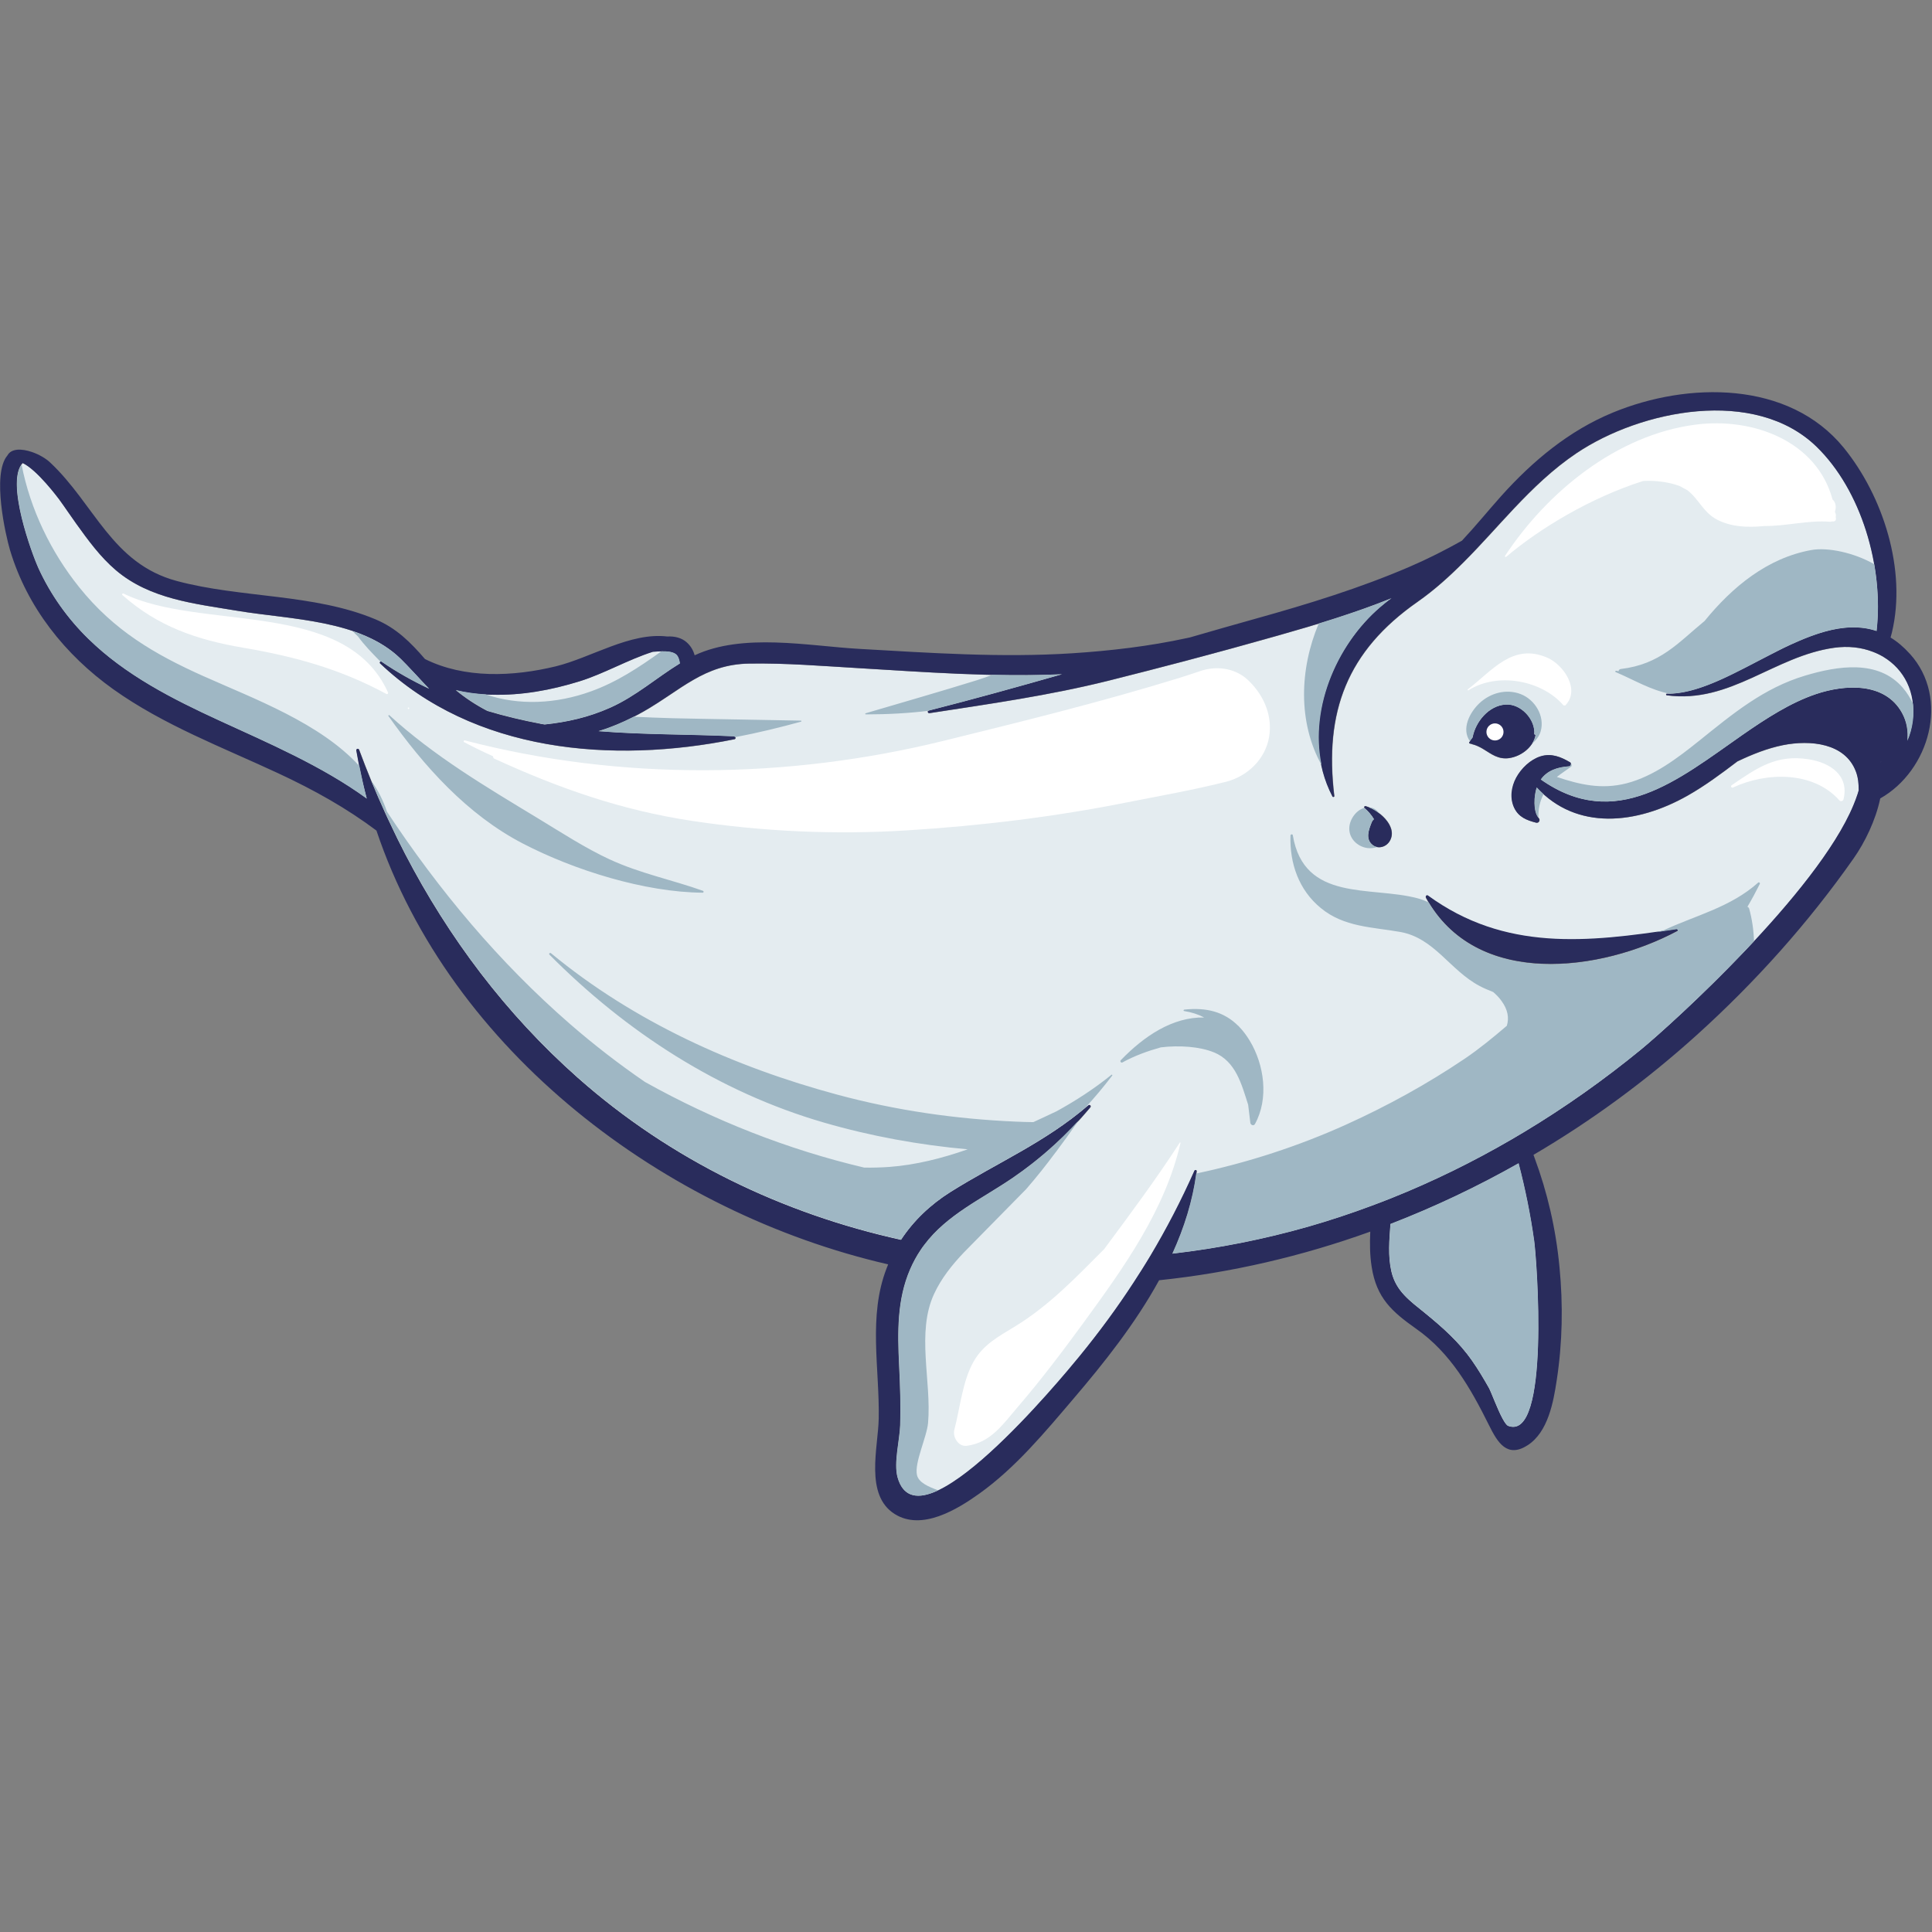 <svg width="100" height="100" version="1.1" viewBox="0 0 100 100" xmlns="http://www.w3.org/2000/svg">
 <rect x="0" y="0" width="100" height="100" fill="#808080" stroke="none"/>
 <g transform="matrix(3.779 0 0 3.779 .002 -1022.5)">
  <g transform="matrix(1.026 0 0 1.026 -.349 -7.481)">
   <g fill="#e4ecf0">
    <path d="m7.552 280.67c0.02 4e-3 0.039 7e-3 0.059 0.01 0.299-0.031 0.587-0.095 0.878-0.225 0.343-0.154 0.615-0.398 0.928-0.59-0.007-0.045-0.019-0.086-0.04-0.11-0.059-0.07-0.232-0.05-0.32-0.046-0.334 0.106-0.652 0.293-0.981 0.395-0.377 0.117-0.775 0.19-1.169 0.178-0.16-5e-3 -0.324-0.023-0.48-0.061 0.128 0.106 0.267 0.197 0.42 0.277 0.233 0.07 0.47 0.126 0.707 0.171"/>
    <path d="m20.612 286.54c-0.551 0.312-1.123 0.583-1.71 0.81-0.015 0.212-0.036 0.426 0.013 0.636 0.062 0.265 0.249 0.391 0.45 0.555 0.237 0.194 0.45 0.382 0.627 0.635 0.082 0.117 0.154 0.239 0.224 0.362 0.033 0.059 0.112 0.281 0.183 0.411 0.028 0.051 0.054 0.089 0.076 0.097 0.562 0.208 0.381-2.223 0.345-2.477-0.048-0.343-0.118-0.689-0.207-1.029"/>
    <path d="m20.491 281.13c-0.151 0.023-0.243-0.055-0.351-0.12-0.01-6e-3 -0.02-0.011-0.029-0.017-0.027-0.014-0.055-0.028-0.085-0.038-0.01-4e-3 -0.021-7e-3 -0.032-9e-3l-0.002-2e-3h-9.88e-4c-0.012-4e-3 -0.025-7e-3 -0.037-0.01l-0.002-0.016 0.005-2e-3c0.007-0.022 0.028-0.042 0.041-0.062 0.04-0.21 0.216-0.424 0.441-0.438 0.202-0.013 0.399 0.198 0.382 0.397 0.01 0 0.018 7e-3 0.016 0.018-0.034 0.156-0.191 0.274-0.346 0.298zm2.228 2.286c0.016-2e-3 0.028 0.019 0.012 0.028-1.023 0.545-2.69 0.77-3.356-0.447-0.009-0.016 0.009-0.039 0.027-0.027 1.026 0.748 2.128 0.628 3.317 0.446zm-3.821-1.189c-0.043 0.085-0.154 0.124-0.232 0.063-0.101-0.079-0.053-0.204-0.014-0.302 0.007-0.019 0.019-0.034 0.031-0.043-0.034-0.057-0.077-0.107-0.127-0.149-0.012-0.01 9.18e-4 -0.03 0.015-0.026 0.164 0.045 0.429 0.259 0.328 0.456zm6.588-2.447v-9.4e-4c-0.045-0.026-0.092-0.049-0.142-0.068-0.154-0.059-0.331-0.08-0.517-0.054-0.802 0.112-1.382 0.749-2.233 0.635-0.014-2e-3 -0.015-0.021 0-0.021 0.844 0.013 1.92-1.133 2.799-0.838 0.099-0.864-0.206-1.882-0.801-2.46-0.823-0.8-2.345-0.491-3.204 0.086-0.313 0.21-0.581 0.469-0.836 0.739-0.223 0.237-0.438 0.483-0.668 0.713-0.191 0.192-0.393 0.375-0.619 0.533-0.942 0.658-1.247 1.471-1.111 2.592 0.002 0.013-0.019 0.018-0.024 7e-3 -0.453-0.87-0.032-1.996 0.69-2.574 0.032-0.025 0.063-0.05 0.096-0.073-0.499 0.202-1.017 0.357-1.504 0.495-0.419 0.119-0.838 0.233-1.259 0.345-0.338 0.089-0.676 0.176-1.015 0.261-0.8 0.199-1.578 0.308-2.389 0.433-0.021 4e-3 -0.032-0.028-0.009-0.034 0.595-0.151 1.187-0.316 1.779-0.485-0.918 0.041-1.849-0.031-2.714-0.082-0.486-0.029-0.975-0.07-1.462-0.061-0.303 5e-3 -0.53 0.094-0.743 0.216-0.055 0.032-0.109 0.065-0.163 0.1-0.136 0.088-0.272 0.185-0.426 0.278-0.207 0.125-0.438 0.235-0.679 0.308 0.601 0.049 1.199 0.04 1.809 0.069 0.021 2e-3 0.028 0.034 0.006 0.039-1.632 0.331-3.479 0.177-4.731-1.012-0.012-0.012 0.005-0.033 0.019-0.024 0.202 0.138 0.415 0.258 0.636 0.362-0.098-0.101-0.195-0.211-0.301-0.32-0.025-0.026-0.05-0.052-0.076-0.077-0.538-0.528-1.474-0.525-2.18-0.643-0.569-0.095-1.169-0.154-1.625-0.542-0.208-0.177-0.37-0.399-0.529-0.621-0.078-0.108-0.151-0.219-0.23-0.327-0.007-9e-3 -0.29-0.392-0.486-0.483-0.233 0.245 0.124 1.213 0.211 1.403 0.161 0.352 0.389 0.673 0.666 0.943 0.493 0.484 1.123 0.804 1.746 1.09 0.657 0.302 1.373 0.608 1.971 1.043-0.056-0.21-0.102-0.424-0.139-0.64-0.005-0.025 0.029-0.034 0.037-0.01 0.106 0.285 0.221 0.567 0.347 0.842 0.022 0.049 0.045 0.099 0.069 0.147 0.062 0.135 0.128 0.268 0.196 0.399 0.583 1.123 1.345 2.139 2.307 2.991 1.241 1.099 2.734 1.814 4.315 2.163 0.169-0.257 0.395-0.471 0.662-0.639 0.632-0.396 1.263-0.661 1.839-1.157 0.018-0.016 0.041 7e-3 0.026 0.026-0.302 0.363-0.648 0.677-1.039 0.944-0.41 0.28-0.874 0.488-1.177 0.892-0.016 0.02-0.031 0.042-0.046 0.064-0.058 0.085-0.104 0.172-0.142 0.259-0.176 0.405-0.17 0.839-0.148 1.289 0.013 0.266 0.022 0.529 0.014 0.794-0.006 0.194-0.089 0.504-0.035 0.698 0.278 0.994 2.197-1.333 2.428-1.615 0.264-0.323 0.504-0.65 0.724-0.987 0.038-0.059 0.076-0.118 0.113-0.176 0.037-0.059 0.073-0.12 0.11-0.179 0.216-0.362 0.412-0.739 0.589-1.138 0.006-0.014 0.031-7e-3 0.029 7e-3 -0.047 0.383-0.163 0.75-0.323 1.101 0.613-0.071 1.221-0.191 1.814-0.36 0.285-0.082 0.568-0.175 0.845-0.279 0.088-0.033 0.176-0.066 0.263-0.101 0.554-0.221 1.091-0.485 1.607-0.785 0.056-0.032 0.11-0.064 0.164-0.097 0.547-0.329 1.069-0.699 1.562-1.102 0.406-0.333 2.351-2.093 2.836-3.263 0.021-0.051 0.04-0.101 0.056-0.15 0.005-0.016 0.009-0.032 0.014-0.047 9.41e-4 -0.088-0.008-0.174-0.037-0.25-0.142-0.383-0.609-0.427-0.975-0.354-0.205 0.042-0.409 0.122-0.608 0.217-0.216 0.163-0.432 0.325-0.667 0.458-0.679 0.384-1.48 0.467-2.011-0.11-0.037 0.11-0.051 0.321 0.026 0.409 0.025 0.027 9.18e-4 0.071-0.035 0.061-0.124-0.032-0.233-0.074-0.292-0.198-0.061-0.129-0.04-0.281 0.027-0.404 0.068-0.125 0.19-0.242 0.326-0.284 0.143-0.044 0.268 6e-3 0.391 0.079 0.026 0.016 0.013 0.053-0.015 0.055-0.153 0.01-0.291 0.057-0.374 0.176 0.999 0.702 1.832 6e-3 2.685-0.59 0.323-0.225 0.65-0.436 0.989-0.55 0.386-0.13 0.92-0.163 1.148 0.251 0.065 0.118 0.085 0.247 0.071 0.374 0.036-0.082 0.062-0.171 0.074-0.269 0.048-0.383-0.117-0.687-0.389-0.852"/>
   </g>
   <g fill="#292c5c">
    <path d="m20.266 280.88c-0.037-6e-3 -0.059-0.035-0.069-0.071 0.003-0.031 0.014-0.059 0.04-0.084 0.045-0.04 0.122-0.038 0.14 0.03 0.018 0.069-0.044 0.136-0.111 0.125zm0.556-0.069c0.017-0.199-0.18-0.41-0.382-0.397-0.226 0.014-0.401 0.228-0.441 0.438-0.013 0.02-0.034 0.04-0.041 0.062l-0.005 2e-3 0.002 0.016c0.012 3e-3 0.025 6e-3 0.037 0.01h9.89e-4l0.002 2e-3c0.01 3e-3 0.021 6e-3 0.032 9e-3 0.031 0.01 0.058 0.024 0.085 0.038 0.009 6e-3 0.019 0.011 0.029 0.017 0.108 0.065 0.2 0.143 0.351 0.12 0.154-0.024 0.311-0.142 0.346-0.298 0.002-0.011-0.006-0.018-0.016-0.018"/>
    <path d="m19.375 282.99c0.666 1.217 2.334 0.992 3.356 0.447 0.016-8e-3 0.004-0.03-0.012-0.028-1.189 0.182-2.291 0.302-3.317-0.446-0.018-0.012-0.036 0.011-0.027 0.027"/>
    <path d="m25.801 280.9c0.014-0.127-0.006-0.256-0.071-0.374-0.228-0.413-0.763-0.381-1.148-0.251-0.339 0.114-0.666 0.325-0.989 0.55-0.853 0.595-1.686 1.292-2.685 0.59 0.084-0.119 0.221-0.165 0.374-0.176 0.028-2e-3 0.041-0.039 0.015-0.055-0.123-0.072-0.248-0.123-0.391-0.079-0.137 0.043-0.258 0.16-0.326 0.284-0.067 0.124-0.088 0.275-0.027 0.404 0.059 0.124 0.167 0.166 0.292 0.198 0.036 9e-3 0.06-0.034 0.035-0.061-0.077-0.087-0.063-0.298-0.026-0.409 0.531 0.578 1.332 0.494 2.011 0.11 0.235-0.133 0.452-0.294 0.667-0.458 0.2-0.096 0.403-0.176 0.608-0.217 0.365-0.073 0.832-0.029 0.975 0.354 0.029 0.076 0.038 0.162 0.037 0.25-0.005 0.016-0.009 0.032-0.014 0.047-0.016 0.048-0.034 0.098-0.056 0.15-0.485 1.169-2.43 2.93-2.836 3.263-0.492 0.403-1.014 0.773-1.562 1.102-0.055 0.033-0.109 0.065-0.164 0.097-0.516 0.3-1.054 0.564-1.607 0.785-0.087 0.035-0.175 0.069-0.263 0.101-0.278 0.104-0.56 0.197-0.845 0.279-0.594 0.169-1.201 0.29-1.814 0.36 0.16-0.351 0.276-0.718 0.323-1.101 0.002-0.015-0.022-0.021-0.029-7e-3 -0.177 0.399-0.373 0.776-0.589 1.138-0.036 0.059-0.072 0.12-0.11 0.179-0.037 0.059-0.075 0.118-0.113 0.176-0.219 0.337-0.46 0.664-0.724 0.987-0.231 0.282-2.151 2.61-2.428 1.615-0.054-0.193 0.03-0.503 0.035-0.698 0.008-0.265-9.18e-4 -0.529-0.014-0.794-0.022-0.451-0.029-0.884 0.148-1.289 0.038-0.087 0.085-0.175 0.142-0.259 0.015-0.022 0.03-0.044 0.046-0.064 0.303-0.404 0.767-0.612 1.177-0.892 0.39-0.267 0.737-0.581 1.039-0.944 0.015-0.019-0.008-0.042-0.026-0.026-0.576 0.496-1.208 0.762-1.839 1.157-0.267 0.168-0.493 0.382-0.662 0.639-1.581-0.349-3.074-1.065-4.315-2.163-0.961-0.852-1.723-1.868-2.307-2.991-0.068-0.132-0.134-0.265-0.196-0.399-0.024-0.048-0.046-0.098-0.069-0.147-0.126-0.275-0.241-0.556-0.347-0.842-0.008-0.024-0.042-0.015-0.037 0.01 0.037 0.216 0.084 0.43 0.139 0.64-0.598-0.436-1.315-0.741-1.971-1.043-0.622-0.286-1.252-0.606-1.746-1.09-0.277-0.27-0.505-0.591-0.666-0.943-0.086-0.19-0.444-1.157-0.211-1.403 0.196 0.091 0.478 0.474 0.486 0.483 0.079 0.108 0.152 0.219 0.23 0.327 0.159 0.221 0.32 0.443 0.529 0.621 0.456 0.387 1.056 0.447 1.625 0.542 0.706 0.118 1.642 0.115 2.18 0.643 0.026 0.025 0.051 0.051 0.076 0.077 0.106 0.11 0.203 0.219 0.301 0.32-0.221-0.104-0.435-0.224-0.636-0.362-0.014-9e-3 -0.031 0.012-0.019 0.024 1.252 1.189 3.099 1.342 4.731 1.012 0.022-5e-3 0.016-0.037-0.006-0.039-0.609-0.029-1.208-0.019-1.809-0.069 0.241-0.073 0.472-0.183 0.679-0.308 0.154-0.093 0.291-0.19 0.426-0.278 0.054-0.035 0.108-0.069 0.163-0.1 0.214-0.123 0.44-0.211 0.743-0.216 0.487-8e-3 0.976 0.033 1.462 0.061 0.865 0.051 1.797 0.123 2.714 0.082-0.592 0.169-1.183 0.333-1.779 0.485-0.022 6e-3 -0.012 0.037 0.009 0.034 0.811-0.125 1.589-0.234 2.389-0.433 0.339-0.085 0.677-0.172 1.015-0.261 0.421-0.111 0.84-0.226 1.259-0.345 0.487-0.138 1.005-0.293 1.504-0.495-0.032 0.023-0.064 0.048-0.096 0.073-0.722 0.579-1.144 1.705-0.69 2.574 0.006 0.011 0.026 6e-3 0.024-7e-3 -0.136-1.121 0.169-1.934 1.111-2.592 0.226-0.158 0.427-0.341 0.619-0.533 0.23-0.23 0.445-0.477 0.668-0.713 0.255-0.27 0.523-0.529 0.836-0.739 0.859-0.577 2.381-0.885 3.204-0.086 0.595 0.578 0.9 1.596 0.801 2.46-0.879-0.295-1.954 0.851-2.799 0.838-0.015 0-0.014 0.019 0 0.021 0.851 0.113 1.431-0.523 2.233-0.635 0.187-0.026 0.363-6e-3 0.517 0.054 0.05 0.019 0.098 0.042 0.142 0.068v9.4e-4c0.272 0.164 0.438 0.469 0.389 0.852-0.012 0.099-0.038 0.188-0.074 0.269zm-0.353 0.285-9.42e-4 -4e-3 0.005-5e-3zm-4.629 6.383c0.036 0.254 0.217 2.685-0.345 2.477-0.022-7e-3 -0.048-0.045-0.076-0.097-0.071-0.13-0.151-0.352-0.183-0.411-0.07-0.124-0.142-0.245-0.224-0.362-0.177-0.254-0.39-0.441-0.627-0.635-0.201-0.163-0.387-0.29-0.45-0.555-0.049-0.21-0.028-0.425-0.013-0.636 0.587-0.227 1.159-0.498 1.71-0.81 0.089 0.34 0.159 0.686 0.207 1.029zm-13.914-7.285c0.395 0.012 0.792-0.061 1.169-0.178 0.329-0.102 0.647-0.289 0.981-0.395 0.088-5e-3 0.261-0.024 0.32 0.046 0.021 0.023 0.033 0.065 0.04 0.11-0.313 0.192-0.585 0.436-0.928 0.59-0.291 0.13-0.579 0.194-0.878 0.225-0.02-3e-3 -0.039-7e-3 -0.059-0.01-0.237-0.045-0.474-0.101-0.707-0.171-0.153-0.08-0.292-0.171-0.42-0.277 0.156 0.038 0.32 0.057 0.48 0.061zm18.93-0.546c-0.083-0.092-0.169-0.164-0.257-0.217 0.006-0.024 0.013-0.048 0.019-0.072 0.197-0.831-0.118-1.816-0.645-2.463-0.733-0.898-2.083-0.881-3.082-0.468-0.585 0.241-1.07 0.646-1.49 1.114-0.176 0.197-0.343 0.403-0.524 0.596-0.224 0.126-0.455 0.243-0.701 0.349-0.66 0.284-1.35 0.496-2.041 0.689-0.297 0.083-0.595 0.168-0.891 0.254-0.013 3e-3 -0.025 6e-3 -0.038 8e-3 -0.501 0.109-1.019 0.17-1.531 0.203-0.949 0.061-1.902-5e-3 -2.85-0.059-0.675-0.039-1.545-0.216-2.191 0.086-0.018-0.065-0.051-0.124-0.106-0.173-0.07-0.062-0.162-0.083-0.261-0.078-0.493-0.059-1.014 0.282-1.485 0.398-0.571 0.139-1.221 0.166-1.748-0.097-0.191-0.222-0.384-0.415-0.663-0.531-0.821-0.344-1.794-0.281-2.65-0.511-0.867-0.232-1.096-1.023-1.69-1.581-0.058-0.055-0.15-0.109-0.245-0.141-0.135-0.046-0.274-0.05-0.326 0.046l-9.1776e-4 9.4e-4c-0.21 0.249-0.022 1.071 0.035 1.262 0.229 0.765 0.736 1.4 1.381 1.86 0.67 0.477 1.452 0.772 2.193 1.117 0.491 0.228 0.922 0.471 1.318 0.768 0.991 2.95 3.846 5.104 6.831 5.791-0.007 0.017-0.014 0.034-0.02 0.051-0.25 0.642-0.093 1.34-0.106 2.008-0.007 0.386-0.19 1.018 0.212 1.273 0.364 0.23 0.836-0.061 1.133-0.273 0.483-0.346 0.87-0.814 1.252-1.262 0.411-0.481 0.831-1.01 1.146-1.585 0.962-0.1 1.909-0.321 2.819-0.649-0.007 0.157-0.006 0.315 0.019 0.472 0.065 0.413 0.268 0.595 0.594 0.825 0.459 0.322 0.727 0.794 0.972 1.287 0.115 0.232 0.242 0.444 0.517 0.267 0.271-0.176 0.343-0.574 0.387-0.866 0.077-0.501 0.086-1.009 0.037-1.513-0.049-0.514-0.162-0.997-0.333-1.458-0.004-0.013-0.009-0.026-0.014-0.039 0.776-0.455 1.508-0.993 2.181-1.601 0.779-0.703 1.489-1.496 2.093-2.357 0.149-0.212 0.294-0.508 0.355-0.8 0.654-0.369 0.934-1.335 0.397-1.929"/>
    <path d="m18.57 281.77c-0.014-4e-3 -0.027 0.016-0.015 0.026 0.05 0.042 0.093 0.092 0.127 0.149-0.012 9e-3 -0.023 0.024-0.031 0.043-0.039 0.098-0.087 0.223 0.014 0.302 0.078 0.061 0.19 0.021 0.232-0.063 0.101-0.197-0.164-0.412-0.328-0.456"/>
   </g>
   <path d="m3.066 280.04c-0.666-0.298-1.206-0.614-1.67-1.193-0.375-0.467-0.653-1.039-0.768-1.635-0.201 0.272 0.14 1.197 0.225 1.382 0.161 0.352 0.389 0.673 0.666 0.943 0.493 0.484 1.123 0.804 1.746 1.09 0.657 0.302 1.373 0.608 1.971 1.043-0.038-0.143-0.07-0.289-0.099-0.435-0.524-0.574-1.403-0.896-2.07-1.195zm4.486 0.63c0.02 4e-3 0.039 7e-3 0.059 0.01 0.299-0.031 0.587-0.095 0.878-0.225 0.343-0.154 0.615-0.398 0.928-0.59-0.007-0.045-0.019-0.086-0.04-0.11-0.039-0.046-0.127-0.053-0.208-0.051-0.298 0.213-0.593 0.41-0.942 0.535-0.461 0.167-0.961 0.192-1.407 0.039-0.132-8e-3 -0.266-0.026-0.394-0.057 0.128 0.106 0.267 0.197 0.42 0.277 0.233 0.07 0.47 0.126 0.707 0.171zm0.929 1.813c-0.335-0.156-0.645-0.359-0.962-0.551-0.696-0.422-1.38-0.825-1.985-1.378l-0.012 9e-3c0.475 0.674 1.057 1.323 1.798 1.707 0.683 0.355 1.627 0.651 2.4 0.656 0.015 0 0.017-0.02 0.004-0.025-0.415-0.148-0.841-0.232-1.244-0.419zm-3.078-2.658 0.017 0.016 0.012 7.1e-4c0.202 0.138 0.415 0.258 0.636 0.362-0.098-0.101-0.195-0.211-0.301-0.32-0.025-0.026-0.05-0.052-0.076-0.077-0.179-0.175-0.402-0.292-0.646-0.374 0.024 0.025 0.049 0.05 0.075 0.074 0.083 0.115 0.186 0.219 0.283 0.319zm9.768 5.537c-0.224 0.181-0.471 0.342-0.732 0.485l-0.003 9.4e-4c-0.098 0.046-0.2 0.095-0.302 0.141-0.081-9.4e-4 -0.162-3e-3 -0.241-7e-3 -0.804-0.035-1.597-0.15-2.373-0.359-1.382-0.372-2.716-0.973-3.825-1.889-0.014-0.011-0.033 7e-3 -0.02 0.02 1.024 1.031 2.26 1.834 3.664 2.241 0.623 0.181 1.271 0.299 1.919 0.357-0.345 0.121-0.696 0.209-1.045 0.235-0.113 8e-3 -0.226 0.011-0.337 9e-3 -1.022-0.241-2.011-0.632-2.926-1.143-0.347-0.238-0.682-0.497-1-0.773-0.948-0.824-1.755-1.79-2.445-2.836-0.05-0.151-0.121-0.288-0.209-0.414 0.059 0.144 0.121 0.287 0.186 0.428 0.022 0.049 0.045 0.099 0.069 0.147 0.062 0.135 0.128 0.268 0.196 0.399 0.583 1.123 1.345 2.139 2.307 2.991 1.241 1.099 2.734 1.814 4.315 2.163 0.169-0.257 0.395-0.471 0.662-0.639 0.615-0.385 1.23-0.648 1.794-1.12 0.124-0.133 0.243-0.276 0.362-0.431 0.007-8e-3 -0.006-0.017-0.014-0.01zm-1.315 1.373c-0.41 0.28-0.874 0.488-1.177 0.892-0.016 0.02-0.031 0.042-0.046 0.064-0.058 0.085-0.104 0.172-0.142 0.259-0.176 0.405-0.17 0.839-0.148 1.289 0.013 0.266 0.022 0.529 0.014 0.794-0.006 0.194-0.089 0.504-0.035 0.698 0.077 0.277 0.283 0.296 0.543 0.173-0.134-0.048-0.261-0.104-0.284-0.204-0.037-0.163 0.131-0.505 0.148-0.696 0.048-0.555-0.16-1.206 0.081-1.723 0.094-0.203 0.236-0.383 0.396-0.551l0.833-0.847c0.137-0.158 0.267-0.321 0.391-0.489h9.17e-4c0.1-0.133 0.197-0.268 0.292-0.404 0.006-9e-3 0.012-0.017 0.018-0.026-0.265 0.29-0.558 0.548-0.885 0.771zm12.021-6.332c-0.036-0.078-0.082-0.15-0.136-0.213-0.327-0.38-0.87-0.291-1.3-0.163-0.558 0.166-0.971 0.512-1.417 0.87-0.29 0.232-0.605 0.474-0.971 0.569-0.336 0.086-0.628 0.016-0.93-0.085 0.06-0.048 0.127-0.09 0.19-0.138 0.014-0.011 0.009-0.029-0.003-0.04 0.003 0.016-0.008 0.035-0.027 0.036-0.153 0.01-0.291 0.057-0.374 0.176 0.999 0.702 1.832 6e-3 2.685-0.59 0.323-0.225 0.65-0.436 0.989-0.55 0.386-0.13 0.92-0.163 1.148 0.251 0.065 0.118 0.085 0.247 0.071 0.374 0.036-0.082 0.062-0.171 0.074-0.269 0.01-0.08 0.009-0.155 0.001-0.227zm-2.066 2.388c-0.371 0.332-0.838 0.438-1.264 0.638-0.033 8e-3 -0.066 0.017-0.099 0.025 0.09-0.013 0.18-0.026 0.271-0.04 0.016-2e-3 0.028 0.019 0.012 0.028-1.006 0.536-2.634 0.762-3.321-0.388-0.047-0.021-0.096-0.04-0.149-0.054-0.625-0.165-1.513 0.053-1.663-0.841-0.003-0.019-0.031-0.013-0.031 4e-3 -0.012 0.371 0.111 0.728 0.406 0.969 0.31 0.255 0.686 0.252 1.058 0.318 0.458 0.081 0.663 0.511 1.06 0.721 0.056 0.03 0.118 0.056 0.182 0.081 0.041 0.035 0.079 0.074 0.111 0.119 0.086 0.117 0.103 0.228 0.071 0.332-0.182 0.155-0.366 0.307-0.563 0.44-0.499 0.337-1.032 0.63-1.58 0.878-0.639 0.289-1.313 0.508-2.003 0.654-0.05 0.371-0.163 0.728-0.319 1.07 0.613-0.071 1.221-0.191 1.814-0.36 0.285-0.082 0.568-0.175 0.845-0.279 0.088-0.033 0.176-0.066 0.263-0.101 0.554-0.221 1.091-0.485 1.607-0.785 0.056-0.032 0.11-0.064 0.164-0.097 0.547-0.329 1.069-0.699 1.562-1.102 0.217-0.178 0.872-0.762 1.51-1.447-0.005-0.152-0.027-0.301-0.065-0.436-0.004-0.012-0.013-0.02-0.023-0.024 0.059-0.099 0.114-0.202 0.165-0.304 0.007-0.015-0.01-0.029-0.023-0.018zm-3.199 3.747c-0.551 0.312-1.123 0.583-1.71 0.81-0.015 0.212-0.036 0.426 0.013 0.636 0.062 0.265 0.249 0.391 0.45 0.555 0.237 0.194 0.45 0.382 0.627 0.635 0.082 0.117 0.154 0.239 0.224 0.362 0.033 0.059 0.112 0.281 0.183 0.411 0.028 0.051 0.054 0.089 0.076 0.097 0.562 0.208 0.381-2.223 0.345-2.477-0.048-0.343-0.118-0.689-0.207-1.029zm-11.811-5.962c-0.15 0.077-0.308 0.144-0.471 0.194 0.601 0.049 1.199 0.04 1.809 0.069l0.015 0.011c0.305-0.058 0.602-0.131 0.879-0.207 0.008-2e-3 0.007-0.014-0.002-0.014-0.57-0.012-1.141-0.019-1.711-0.032-0.179-4e-3 -0.351-0.013-0.519-0.02zm10.019-1.508c0.032-0.025 0.063-0.05 0.096-0.073-0.321 0.13-0.649 0.239-0.972 0.338-0.257 0.611-0.278 1.32 0.039 1.891-0.166-0.786 0.227-1.666 0.837-2.155zm2.058 2.859c-0.006-0.115 0.018-0.218 0.067-0.317-0.031-0.028-0.061-0.057-0.091-0.089-0.037 0.109-0.05 0.316 0.024 0.405zm-0.88-1.074c0.04-0.21 0.216-0.424 0.441-0.438 0.202-0.013 0.399 0.198 0.382 0.397 0.01 0 0.018 7e-3 0.016 0.018-0.009 0.038-0.024 0.075-0.046 0.108 0.055-0.046 0.098-0.104 0.116-0.165 0.059-0.205-0.077-0.426-0.269-0.499-0.192-0.072-0.401-0.015-0.548 0.122-0.131 0.124-0.245 0.343-0.127 0.509 0.009-0.018 0.025-0.035 0.036-0.052zm2.634-0.583c0.427-0.011 0.91-0.302 1.395-0.548 0.089-0.048 0.181-0.092 0.274-0.132 0.377-0.169 0.749-0.272 1.091-0.157 0.033-0.287 0.02-0.592-0.032-0.892-0.269-0.154-0.62-0.229-0.841-0.189-0.585 0.106-1.053 0.491-1.424 0.947-0.354 0.291-0.59 0.578-1.119 0.641-0.018 2e-3 -0.028 0.016-0.029 0.029-0.01-2e-3 -0.021-4e-3 -0.032-6e-3 -0.01-2e-3 -0.019 0.014-0.007 0.018 0.245 0.104 0.472 0.243 0.724 0.289zm-3.95 1.675c-0.034-0.057-0.077-0.107-0.127-0.149l-0.002-3e-3c-0.112 0.033-0.197 0.156-0.201 0.269-0.005 0.14 0.108 0.25 0.242 0.268 0.042 6e-3 0.089 1.8e-4 0.132-0.013-0.021-4e-3 -0.042-0.012-0.061-0.027-0.101-0.079-0.053-0.204-0.014-0.302 0.007-0.019 0.019-0.034 0.031-0.043zm-2.135 3.113c0.291 0.122 0.366 0.422 0.455 0.699 0.011 0.083 0.02 0.163 0.029 0.24 0.003 0.031 0.045 0.048 0.062 0.017 0.187-0.339 0.125-0.791-0.071-1.114-0.042-0.069-0.087-0.129-0.136-0.18l-0.013-0.015-0.004-2e-3c-0.187-0.186-0.423-0.248-0.719-0.216-0.01 9.4e-4 -0.016 0.018-0.003 0.019 0.101 0.016 0.19 0.045 0.268 0.086-0.421-8e-3 -0.802 0.248-1.113 0.57-0.015 0.016 0.004 0.04 0.022 0.03 0.16-0.088 0.333-0.151 0.512-0.201 0.248-0.03 0.524-0.01 0.709 0.067zm-3.813-4.559 0.005-4e-3c0.595-0.151 1.187-0.316 1.779-0.485-0.309 0.014-0.62 0.014-0.929 7e-3 -0.068 0.026-0.137 0.05-0.206 0.072-0.493 0.153-0.992 0.296-1.488 0.442-0.007 3e-3 -0.006 0.015 0.003 0.015 0.291-4.7e-4 0.564-0.015 0.837-0.048zm6.019 1.367c-0.034-0.045-0.076-0.076-0.137-0.079 0.045 0.018 0.093 0.046 0.138 0.081l-0.001-2e-3" fill="#9fb7c4"/>
   <path d="m16.091 286.26c-0.317 0.49-0.664 0.957-1.012 1.425-0.373 0.373-0.729 0.751-1.195 1.035-0.215 0.131-0.418 0.238-0.547 0.465-0.15 0.265-0.18 0.618-0.257 0.909-0.026 0.096 0.051 0.23 0.165 0.216 0.317-0.04 0.482-0.285 0.682-0.519 0.311-0.362 0.599-0.743 0.88-1.128 0.536-0.735 1.087-1.502 1.293-2.4zm7.796-8.229c0.294 4e-3 0.589-0.08 0.881-0.057 0.011 9.4e-4 0.021-1e-3 0.03-5e-3 0.024 6e-3 0.053-5e-3 0.051-0.036-4.71e-4 -8e-3 -0.002-0.015-0.003-0.023 0.005-0.02 0.002-0.041-0.008-0.059l-0.002-0.015c0.019-0.056 0.012-0.12-0.033-0.16-0.207-0.771-1.05-1.1-1.831-0.998-1.048 0.137-1.975 0.894-2.541 1.752-0.007 0.01 0.008 0.019 0.016 0.012 0.451-0.381 1.123-0.787 1.827-1.012 0.166-0.011 0.357 0.017 0.487 0.067 0.035 0.019 0.069 0.038 0.104 0.056 0.155 0.119 0.213 0.299 0.401 0.395 0.191 0.097 0.403 0.104 0.619 0.084zm0.596 3.114c-0.429-0.068-0.686 0.114-1.026 0.346-0.019 0.013-0.003 0.04 0.018 0.031 0.445-0.208 1.071-0.221 1.42 0.172 0.016 0.019 0.049 9e-3 0.055-0.015 0.078-0.318-0.177-0.489-0.467-0.534zm-3.485-1.355c-0.464-0.204-0.739 0.174-1.063 0.421-0.008 6e-3 -8.24e-4 0.019 0.008 0.013 0.393-0.248 0.985-0.131 1.27 0.203h0.022c0.206-0.211-0.023-0.543-0.237-0.637zm-15.442 0.491v-9e-3zm11.414-0.22c-0.168-0.137-0.401-0.164-0.606-0.094-0.094 0.032-0.189 0.063-0.284 0.093-1.038 0.32-2.087 0.578-3.141 0.838-2.082 0.513-4.313 0.538-6.394-5e-3 -0.014-3e-3 -0.023 0.016-0.01 0.023 0.128 0.068 0.257 0.131 0.387 0.189-0.001 0.013 0.003 0.025 0.017 0.032 0.862 0.395 1.691 0.687 2.636 0.83 0.953 0.144 1.913 0.187 2.876 0.127 0.983-0.061 1.97-0.181 2.936-0.374 0.417-0.083 0.872-0.162 1.318-0.274 0.291-0.074 0.527-0.304 0.577-0.6 0.045-0.27-0.059-0.537-0.263-0.74-0.016-0.016-0.032-0.03-0.049-0.044zm-11.177 0.393c-0.013 0-0.013 0.02 0 0.02 0.013 0 0.013-0.02 0-0.02zm-3.804-1.521c-0.012-6e-3 -0.027 0.01-0.015 0.02 0.471 0.419 0.995 0.598 1.613 0.703 0.688 0.117 1.295 0.284 1.911 0.617 0.014 8e-3 0.027-7e-3 0.021-0.021-0.567-1.256-2.499-0.814-3.53-1.319" fill="#fff"/>
   <path d="m20.411 280.78c0 0.063-0.051 0.114-0.114 0.114-0.063 0-0.114-0.051-0.114-0.114 0-0.063 0.051-0.114 0.114-0.114 0.063 0 0.114 0.051 0.114 0.114" fill="#fff"/>
  </g>
 </g>
</svg>
